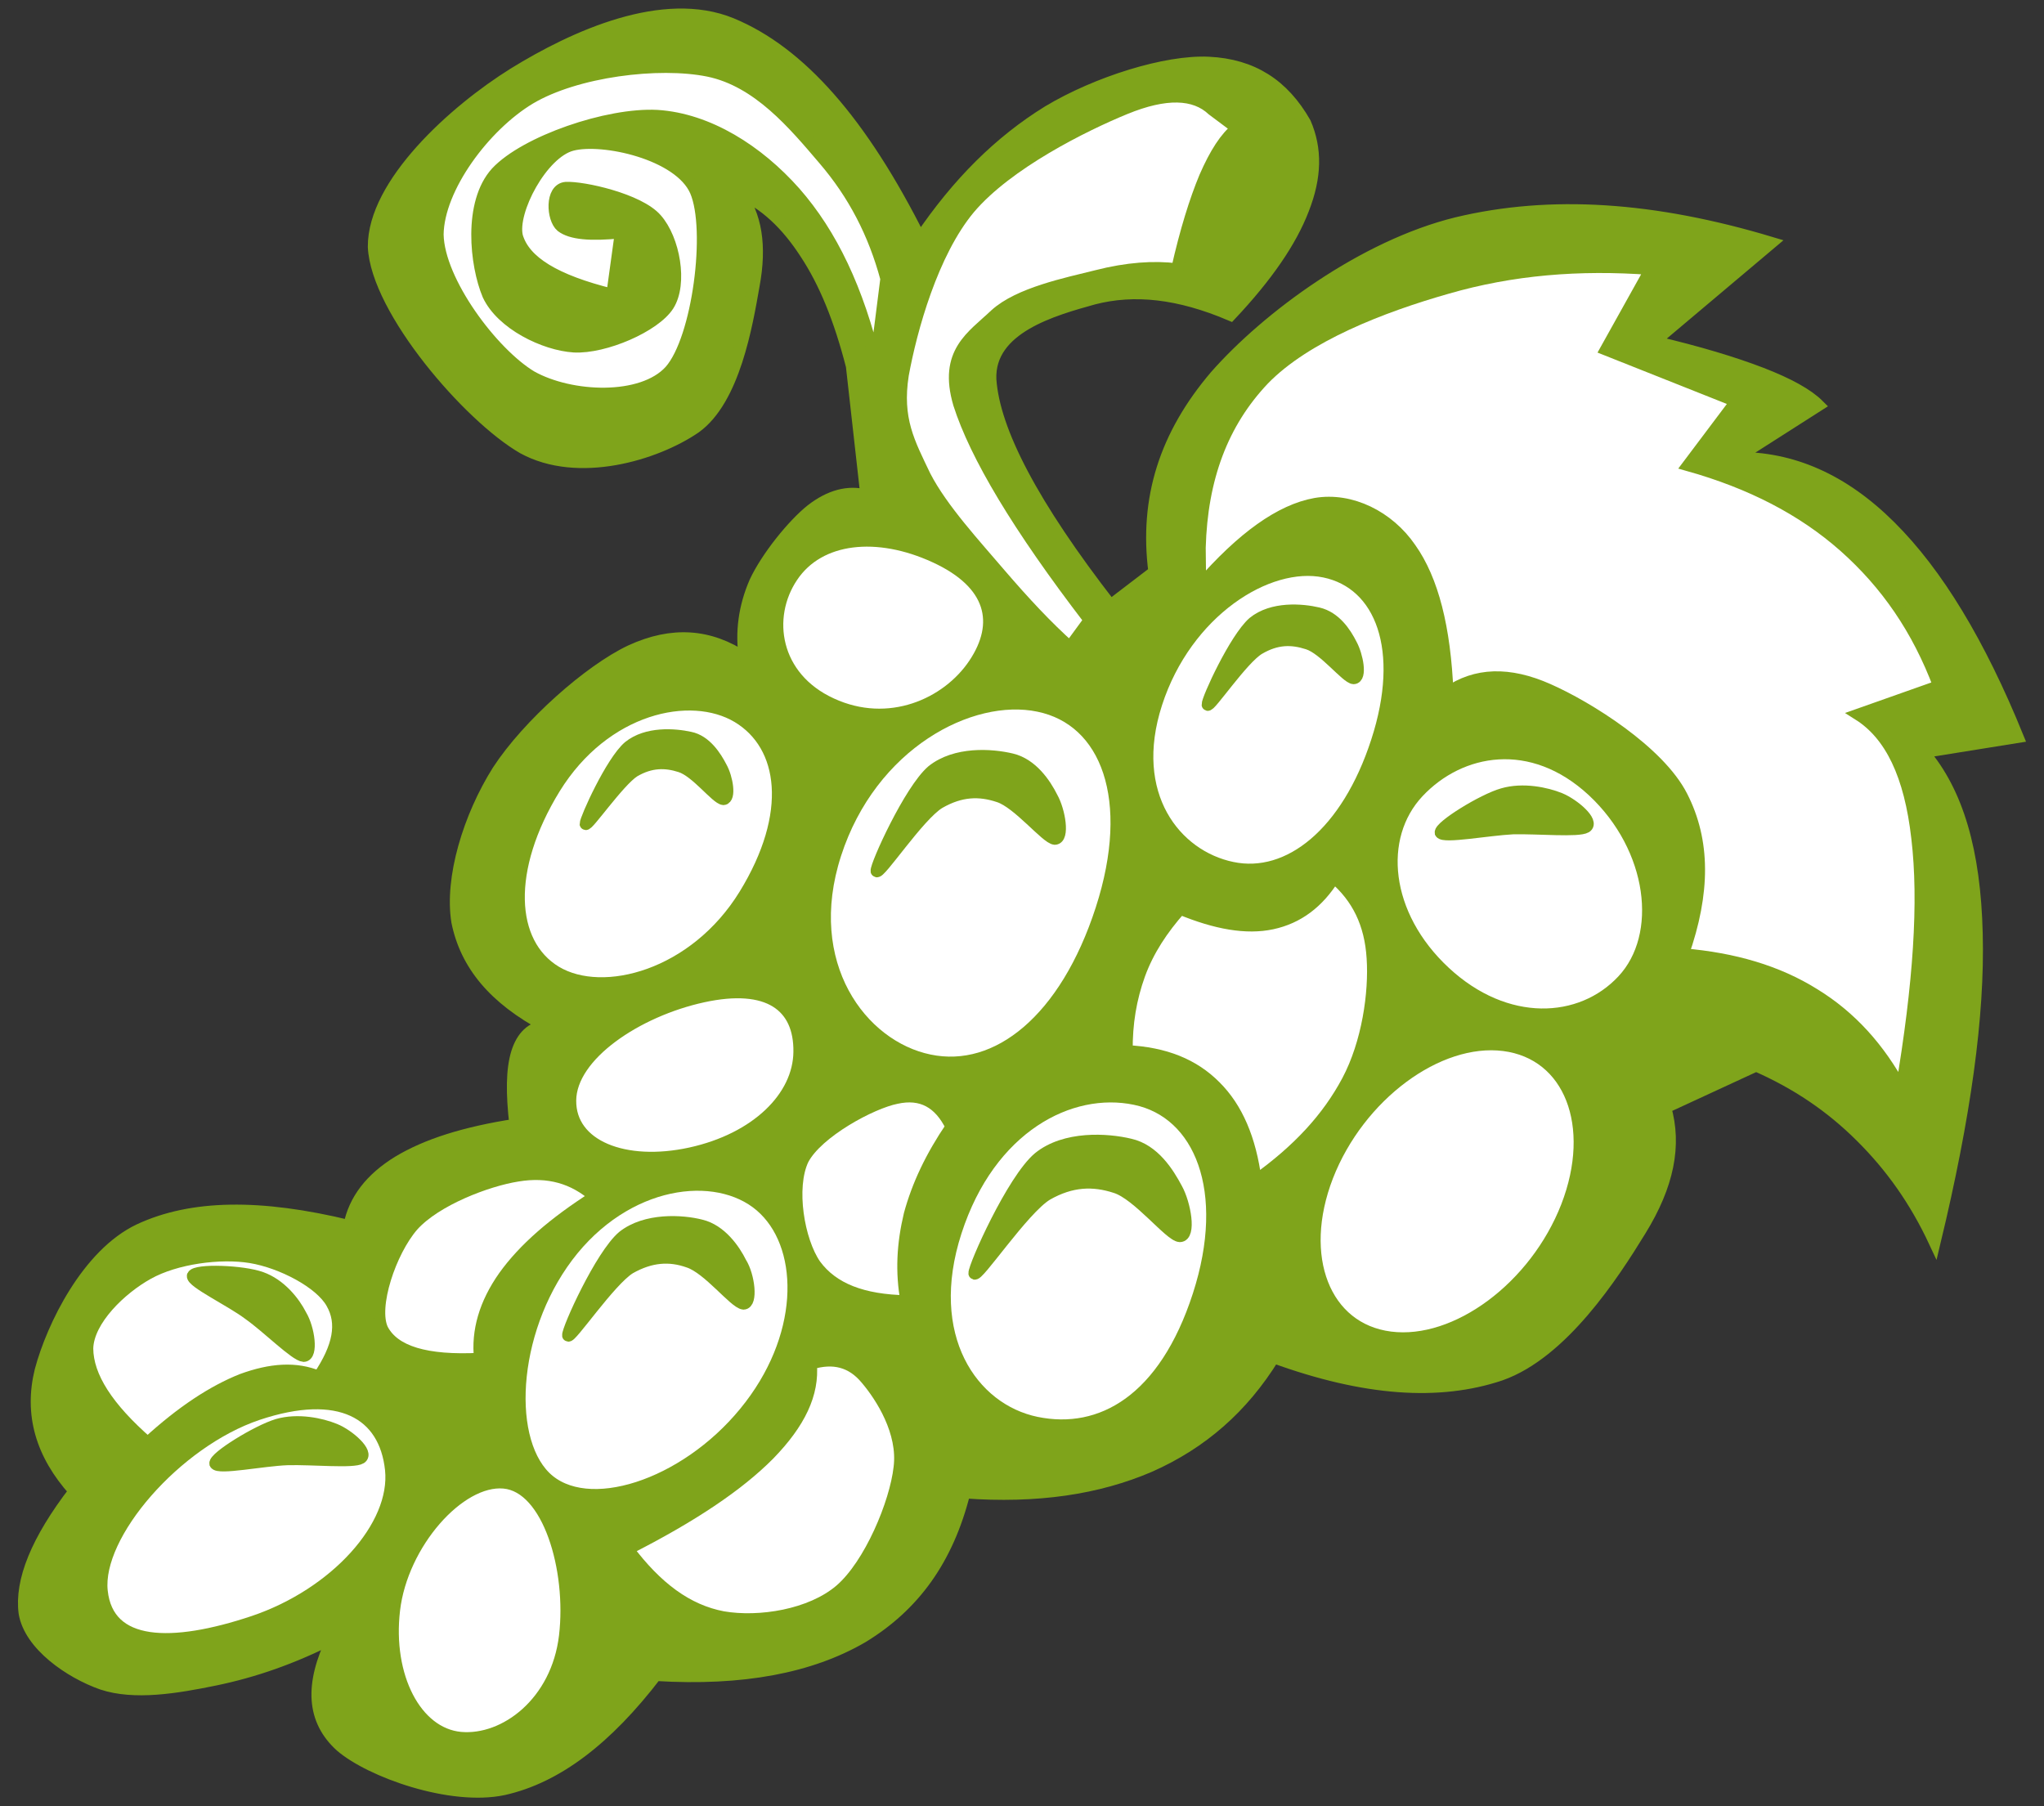 <?xml version="1.0" encoding="utf-8"?>
<!-- Generator: Adobe Illustrator 16.0.0, SVG Export Plug-In . SVG Version: 6.00 Build 0)  -->
<!DOCTYPE svg PUBLIC "-//W3C//DTD SVG 1.1//EN" "http://www.w3.org/Graphics/SVG/1.1/DTD/svg11.dtd">
<svg version="1.1" id="Ebene_1" xmlns="http://www.w3.org/2000/svg" xmlns:xlink="http://www.w3.org/1999/xlink" x="0px" y="0px"
	 width="86px" height="76px" viewBox="-0.255 0.142 86 76" enable-background="new -0.255 0.142 86 76" xml:space="preserve">
<rect x="-0.255" y="0.142" width="86" height="76" fill="#333333" stroke="none"/>
<g>
	<path fill="#7FA41B" d="M30.821,8.222c0.742,0.967,0.943,2.271,0.636,3.924c-0.292,1.664-0.819,4.81-2.459,5.986
		c-1.66,1.138-4.931,2.131-7.248,0.859c-2.276-1.312-6.156-5.805-6.279-8.462c-0.017-2.652,3.373-5.721,5.896-7.292
		c2.555-1.576,6.288-3.267,9.151-2.095c2.883,1.19,5.479,4.128,7.939,9.043c1.6-2.365,3.353-4.095,5.388-5.353
		c2.051-1.23,4.966-2.142,6.758-2.053c1.831,0.089,3.135,0.923,4.055,2.538c0.472,1.096,0.455,2.262-0.083,3.633
		c-0.518,1.352-1.53,2.823-3.055,4.443c-2.18-0.928-4.052-1.129-5.764-0.685c-1.687,0.47-4.428,1.223-4.339,3.398
		c0.145,2.167,1.783,5.299,5.051,9.508l1.845-1.41v-0.002c-0.398-3.084,0.458-5.752,2.571-8.236
		c2.186-2.484,6.224-5.47,10.153-6.436c3.948-0.945,8.278-0.661,13.232,0.828l-4.934,4.158c1.858,0.435,3.354,0.889,4.506,1.331
		c1.159,0.447,1.965,0.895,2.417,1.347l-3.468,2.214c2.354-0.024,4.498,0.914,6.476,2.88c1.986,1.971,3.762,4.904,5.373,8.865
		l-3.975,0.638c1.438,1.68,2.168,4.158,2.253,7.628c0.091,3.474-0.503,7.708-1.77,12.982c-0.817-1.751-1.84-3.189-3.11-4.447
		c-1.255-1.249-2.694-2.227-4.405-2.976l-3.822,1.766c0.459,1.59,0.121,3.269-1.049,5.167c-1.156,1.887-3.288,5.163-5.883,6.076
		c-2.593,0.871-5.714,0.658-9.544-0.736c-1.312,2.125-3.027,3.614-5.209,4.584c-2.191,0.944-4.744,1.325-7.802,1.104
		c-0.706,2.82-2.124,4.769-4.303,6.091c-2.178,1.263-5.033,1.814-8.682,1.592c-2.067,2.698-4.167,4.304-6.402,4.804
		c-2.222,0.476-5.61-0.744-6.851-1.815c-1.195-1.078-1.304-2.572-0.326-4.563c-1.708,0.87-3.323,1.429-4.969,1.769
		c-1.623,0.333-3.389,0.629-4.754,0.174c-1.345-0.474-3.03-1.631-3.258-2.978c-0.177-1.349,0.509-3.054,2.104-5.13
		c-1.401-1.559-1.883-3.241-1.428-5.08c0.499-1.863,1.975-4.886,4.152-5.918c2.204-1.028,5.078-1.067,8.833-0.156
		c0.214-1.103,0.911-1.997,2.059-2.702c1.197-0.722,2.793-1.228,4.928-1.56c-0.153-1.337-0.145-2.317,0.072-3.026
		c0.215-0.688,0.622-1.076,1.203-1.128c-2.17-1.154-3.349-2.583-3.716-4.387c-0.298-1.837,0.492-4.419,1.711-6.354
		c1.258-1.932,3.843-4.224,5.586-5.045c1.754-0.807,3.318-0.688,4.801,0.302c-0.167-1.084-0.017-2.16,0.433-3.196
		c0.491-1.055,1.601-2.424,2.366-3.031c0.785-0.609,1.556-0.811,2.313-0.61l-0.61-5.447c-0.503-1.965-1.138-3.528-1.953-4.756
		C32.839,9.566,31.928,8.71,30.821,8.222"/>
	<path fill="none" stroke="#7FA41B" stroke-width="0.5" stroke-miterlimit="10" d="M30.821,8.222
		c0.742,0.967,0.943,2.271,0.636,3.924c-0.292,1.664-0.819,4.81-2.459,5.986c-1.66,1.138-4.931,2.131-7.248,0.859
		c-2.276-1.312-6.156-5.805-6.279-8.462c-0.017-2.652,3.373-5.721,5.896-7.292c2.555-1.576,6.288-3.267,9.151-2.095
		c2.883,1.19,5.479,4.128,7.939,9.043c1.6-2.365,3.353-4.095,5.388-5.353c2.051-1.23,4.966-2.142,6.758-2.053
		c1.831,0.089,3.135,0.923,4.055,2.538c0.472,1.096,0.455,2.262-0.083,3.633c-0.518,1.352-1.53,2.823-3.055,4.443
		c-2.18-0.928-4.052-1.129-5.764-0.685c-1.687,0.47-4.428,1.223-4.339,3.398c0.145,2.167,1.783,5.299,5.051,9.508l1.845-1.41v-0.002
		c-0.398-3.084,0.458-5.752,2.571-8.236c2.186-2.484,6.224-5.47,10.153-6.436c3.948-0.945,8.278-0.661,13.232,0.828l-4.934,4.158
		c1.858,0.435,3.354,0.889,4.506,1.331c1.159,0.447,1.965,0.895,2.417,1.347l-3.468,2.214c2.354-0.024,4.498,0.914,6.476,2.88
		c1.986,1.971,3.762,4.904,5.373,8.865l-3.975,0.638c1.438,1.68,2.168,4.158,2.253,7.628c0.091,3.474-0.503,7.708-1.77,12.982
		c-0.817-1.751-1.84-3.189-3.11-4.447c-1.255-1.249-2.694-2.227-4.405-2.976l-3.822,1.766c0.459,1.59,0.121,3.269-1.049,5.167
		c-1.156,1.887-3.288,5.163-5.883,6.076c-2.593,0.871-5.714,0.658-9.544-0.736c-1.312,2.125-3.027,3.614-5.209,4.584
		c-2.191,0.944-4.744,1.325-7.802,1.104c-0.706,2.82-2.124,4.769-4.303,6.091c-2.178,1.263-5.033,1.814-8.682,1.592
		c-2.067,2.698-4.167,4.304-6.402,4.804c-2.222,0.476-5.61-0.744-6.851-1.815c-1.195-1.078-1.304-2.572-0.326-4.563
		c-1.708,0.87-3.323,1.429-4.969,1.769c-1.623,0.333-3.389,0.629-4.754,0.174c-1.345-0.474-3.03-1.631-3.258-2.978
		c-0.177-1.349,0.509-3.054,2.104-5.13c-1.401-1.559-1.883-3.241-1.428-5.08c0.499-1.863,1.975-4.886,4.152-5.918
		c2.204-1.028,5.078-1.067,8.833-0.156c0.214-1.103,0.911-1.997,2.059-2.702c1.197-0.722,2.793-1.228,4.928-1.56
		c-0.153-1.337-0.145-2.317,0.072-3.026c0.215-0.688,0.622-1.076,1.203-1.128c-2.17-1.154-3.349-2.583-3.716-4.387
		c-0.298-1.837,0.492-4.419,1.711-6.354c1.258-1.932,3.843-4.224,5.586-5.045c1.754-0.807,3.318-0.688,4.801,0.302
		c-0.167-1.084-0.017-2.16,0.433-3.196c0.491-1.055,1.601-2.424,2.366-3.031c0.785-0.609,1.556-0.811,2.313-0.61l-0.61-5.447
		c-0.503-1.965-1.138-3.528-1.953-4.756C32.839,9.566,31.928,8.71,30.821,8.222z"/>
	<path fill="#FFFFFF" d="M66.771,33.425c2.574,2.405,3.016,6.083,1.25,7.969c-1.755,1.883-4.915,2.049-7.491-0.349
		c-2.578-2.396-2.88-5.691-1.118-7.571C61.175,31.595,64.193,31.028,66.771,33.425"/>
	<path fill="none" stroke="#7FA41B" stroke-width="0.5" stroke-miterlimit="10" d="M66.771,33.425
		c2.574,2.405,3.016,6.083,1.25,7.969c-1.755,1.883-4.915,2.049-7.491-0.349c-2.578-2.396-2.88-5.691-1.118-7.571
		C61.175,31.595,64.193,31.028,66.771,33.425z"/>
	<path fill="#FFFFFF" d="M63.018,44.117c2.777,0.352,3.967,3.385,2.651,6.785c-1.323,3.396-4.646,5.867-7.424,5.516
		c-2.777-0.352-3.962-3.394-2.651-6.785C56.917,46.237,60.241,43.766,63.018,44.117"/>
	<path fill="none" stroke="#7FA41B" stroke-width="0.5" stroke-miterlimit="10" d="M63.018,44.117
		c2.777,0.352,3.967,3.385,2.651,6.785c-1.323,3.396-4.646,5.867-7.424,5.516c-2.777-0.352-3.962-3.394-2.651-6.785
		C56.917,46.237,60.241,43.766,63.018,44.117z"/>
	<path fill="#FFFFFF" d="M57.678,31.335c-1.251,3.865-3.71,5.821-6.091,5.32c-2.386-0.493-4.437-3.059-3.189-6.916
		c1.25-3.865,4.687-6.039,7.072-5.545C57.857,24.687,58.934,27.481,57.678,31.335"/>
	<path fill="none" stroke="#7FA41B" stroke-width="0.5" stroke-miterlimit="10" d="M57.678,31.335
		c-1.251,3.865-3.71,5.821-6.091,5.32c-2.386-0.493-4.437-3.059-3.189-6.916c1.25-3.865,4.687-6.039,7.072-5.545
		C57.857,24.687,58.934,27.481,57.678,31.335z"/>
	<path fill="#FFFFFF" d="M46.086,38.4c-1.501,4.637-4.372,6.957-7.238,6.358c-2.87-0.592-5.454-4.045-3.953-8.682
		c1.498-4.629,5.683-6.834,8.549-6.234C46.305,30.43,47.587,33.763,46.086,38.4"/>
	<path fill="none" stroke="#7FA41B" stroke-width="0.5" stroke-miterlimit="10" d="M46.086,38.4
		c-1.501,4.637-4.372,6.957-7.238,6.358c-2.87-0.592-5.454-4.045-3.953-8.682c1.498-4.629,5.683-6.834,8.549-6.234
		C46.305,30.43,47.587,33.763,46.086,38.4z"/>
	<path fill="#FFFFFF" d="M50.172,54.643c-1.428,4.41-4.095,5.923-6.824,5.36c-2.718-0.566-4.815-3.631-3.387-8.039
		c1.427-4.41,4.818-6.151,7.543-5.581C50.233,46.946,51.6,50.233,50.172,54.643"/>
	<path fill="none" stroke="#7FA41B" stroke-width="0.5" stroke-miterlimit="10" d="M50.172,54.643
		c-1.428,4.41-4.095,5.923-6.824,5.36c-2.718-0.566-4.815-3.631-3.387-8.039c1.427-4.41,4.818-6.151,7.543-5.581
		C50.233,46.946,51.6,50.233,50.172,54.643z"/>
	<path fill="#FFFFFF" d="M31.083,59.575c-2.546,3.107-6.662,4.424-8.404,2.715c-1.731-1.715-1.378-6.459,1.171-9.573
		c2.554-3.103,6.335-3.394,8.065-1.68C33.659,52.747,33.641,56.464,31.083,59.575"/>
	<path fill="none" stroke="#7FA41B" stroke-width="0.5" stroke-miterlimit="10" d="M31.083,59.575
		c-2.546,3.107-6.662,4.424-8.404,2.715c-1.731-1.715-1.378-6.459,1.171-9.573c2.554-3.103,6.335-3.394,8.065-1.68
		C33.659,52.747,33.641,56.464,31.083,59.575z"/>
	<path fill="#FFFFFF" d="M23.514,68.979c-0.331,2.799-2.524,4.451-4.391,4.284c-1.882-0.176-3.125-2.58-2.795-5.38
		c0.327-2.792,2.745-5.529,4.621-5.357C22.822,62.696,23.843,66.178,23.514,68.979"/>
	<path fill="none" stroke="#7FA41B" stroke-width="0.5" stroke-miterlimit="10" d="M23.514,68.979
		c-0.331,2.799-2.524,4.451-4.391,4.284c-1.882-0.176-3.125-2.58-2.795-5.38c0.327-2.792,2.745-5.529,4.621-5.357
		C22.822,62.696,23.843,66.178,23.514,68.979z"/>
	<path fill="#FFFFFF" d="M10.412,68.376c-3.45,1.153-6.133,1.094-6.384-1.288c-0.255-2.374,3.111-6.275,6.558-7.439
		c3.451-1.154,5.353-0.048,5.608,2.326C16.444,64.356,13.857,67.212,10.412,68.376"/>
	<path fill="none" stroke="#7FA41B" stroke-width="0.5" stroke-miterlimit="10" d="M10.412,68.376
		c-3.45,1.153-6.133,1.094-6.384-1.288c-0.255-2.374,3.111-6.275,6.558-7.439c3.451-1.154,5.353-0.048,5.608,2.326
		C16.444,64.356,13.857,67.212,10.412,68.376z"/>
	<path fill="#FFFFFF" d="M31.079,37.787c-2.098,3.416-5.955,4.437-7.944,3.248c-1.985-1.195-2.151-4.317-0.057-7.727
		c2.101-3.405,5.719-4.188,7.708-2.999C32.771,31.505,33.172,34.377,31.079,37.787"/>
	<path fill="none" stroke="#7FA41B" stroke-width="0.5" stroke-miterlimit="10" d="M31.079,37.787
		c-2.098,3.416-5.955,4.437-7.944,3.248c-1.985-1.195-2.151-4.317-0.057-7.727c2.101-3.405,5.719-4.188,7.708-2.999
		C32.771,31.505,33.172,34.377,31.079,37.787z"/>
	<path fill="#FFFFFF" d="M34.724,29.757c-2.425-1.111-2.797-3.65-1.649-5.353c1.141-1.705,3.592-1.947,6.012-0.83
		c2.424,1.112,2.793,2.797,1.652,4.503C39.598,29.783,37.137,30.872,34.724,29.757"/>
	<path fill="none" stroke="#7FA41B" stroke-width="0.5" stroke-miterlimit="10" d="M34.724,29.757
		c-2.425-1.111-2.797-3.65-1.649-5.353c1.141-1.705,3.592-1.947,6.012-0.83c2.424,1.112,2.793,2.797,1.652,4.503
		C39.598,29.783,37.137,30.872,34.724,29.757z"/>
	<path fill="#FFFFFF" d="M28.795,48.671c-2.77,0.604-5.075-0.307-5.056-2.225c0.015-1.912,2.811-3.771,5.58-4.375
		s4.08,0.398,4.058,2.324C33.361,46.306,31.563,48.066,28.795,48.671"/>
	<path fill="none" stroke="#7FA41B" stroke-width="0.5" stroke-miterlimit="10" d="M28.795,48.671
		c-2.77,0.604-5.075-0.307-5.056-2.225c0.015-1.912,2.811-3.771,5.58-4.375s4.08,0.398,4.058,2.324
		C33.361,46.306,31.563,48.066,28.795,48.671z"/>
	<path fill="#FFFFFF" d="M24.777,50.492c-0.898-0.79-1.963-1.098-3.252-0.884c-1.281,0.2-3.448,1.025-4.414,2.105
		c-0.942,1.084-1.731,3.425-1.274,4.372c0.494,0.931,1.824,1.344,4.103,1.228c-0.129-1.164,0.213-2.326,1.012-3.459
		C21.778,52.7,23.026,51.609,24.777,50.492"/>
	<path fill="none" stroke="#7FA41B" stroke-width="0.5" stroke-miterlimit="10" d="M24.777,50.492
		c-0.898-0.79-1.963-1.098-3.252-0.884c-1.281,0.2-3.448,1.025-4.414,2.105c-0.942,1.084-1.731,3.425-1.274,4.372
		c0.494,0.931,1.824,1.344,4.103,1.228c-0.129-1.164,0.213-2.326,1.012-3.459C21.778,52.7,23.026,51.609,24.777,50.492z"/>
	<path fill="#FFFFFF" d="M13.157,58.07c0.845-1.257,1.038-2.249,0.547-3.103c-0.479-0.858-2.103-1.711-3.415-1.928
		c-1.28-0.208-3.143,0.035-4.316,0.69c-1.144,0.634-2.52,1.951-2.554,3.147c0.007,1.19,0.85,2.499,2.54,3.974
		c1.451-1.333,2.761-2.176,3.963-2.657C11.14,57.748,12.194,57.668,13.157,58.07"/>
	<path fill="none" stroke="#7FA41B" stroke-width="0.5" stroke-miterlimit="10" d="M13.157,58.07
		c0.845-1.257,1.038-2.249,0.547-3.103c-0.479-0.858-2.103-1.711-3.415-1.928c-1.28-0.208-3.143,0.035-4.316,0.69
		c-1.144,0.634-2.52,1.951-2.554,3.147c0.007,1.19,0.85,2.499,2.54,3.974c1.451-1.333,2.761-2.176,3.963-2.657
		C11.14,57.748,12.194,57.668,13.157,58.07z"/>
	<path fill="#FFFFFF" d="M33.863,57.517c0.115,1.267-0.473,2.494-1.762,3.82c-1.299,1.31-3.243,2.614-5.946,3.985
		c1.214,1.619,2.502,2.581,4.01,2.865c1.521,0.261,3.693-0.076,4.935-1.14c1.247-1.071,2.325-3.657,2.491-5.155
		c0.191-1.492-0.761-2.981-1.394-3.726C35.583,57.421,34.804,57.23,33.863,57.517"/>
	<path fill="none" stroke="#7FA41B" stroke-width="0.5" stroke-miterlimit="10" d="M33.863,57.517
		c0.115,1.267-0.473,2.494-1.762,3.82c-1.299,1.31-3.243,2.614-5.946,3.985c1.214,1.619,2.502,2.581,4.01,2.865
		c1.521,0.261,3.693-0.076,4.935-1.14c1.247-1.071,2.325-3.657,2.491-5.155c0.191-1.492-0.761-2.981-1.394-3.726
		C35.583,57.421,34.804,57.23,33.863,57.517z"/>
	<path fill="#FFFFFF" d="M37.883,54.891c-1.843-0.035-3.098-0.518-3.839-1.525c-0.706-1.018-1.078-3.253-0.516-4.437
		c0.606-1.159,2.886-2.383,3.93-2.588c1.06-0.235,1.813,0.184,2.318,1.212c-0.852,1.253-1.42,2.453-1.756,3.687
		C37.724,52.478,37.656,53.667,37.883,54.891"/>
	<path fill="none" stroke="#7FA41B" stroke-width="0.5" stroke-miterlimit="10" d="M37.883,54.891
		c-1.843-0.035-3.098-0.518-3.839-1.525c-0.706-1.018-1.078-3.253-0.516-4.437c0.606-1.159,2.886-2.383,3.93-2.588
		c1.06-0.235,1.813,0.184,2.318,1.212c-0.852,1.253-1.42,2.453-1.756,3.687C37.724,52.478,37.656,53.667,37.883,54.891z"/>
	<path fill="#FFFFFF" d="M49.404,38.38c1.509,0.622,2.784,0.847,3.862,0.617c1.089-0.234,1.942-0.875,2.607-1.939
		c0.994,0.851,1.531,1.94,1.622,3.395c0.098,1.458-0.201,3.57-1.05,5.167c-0.838,1.575-2.089,2.928-3.867,4.193
		c-0.227-1.748-0.79-3.052-1.703-3.959c-0.91-0.916-2.116-1.407-3.721-1.486c-0.015-1.163,0.167-2.221,0.529-3.224
		C48.051,40.131,48.652,39.226,49.404,38.38"/>
	<path fill="none" stroke="#7FA41B" stroke-width="0.5" stroke-miterlimit="10" d="M49.404,38.38
		c1.509,0.622,2.784,0.847,3.862,0.617c1.089-0.234,1.942-0.875,2.607-1.939c0.994,0.851,1.531,1.94,1.622,3.395
		c0.098,1.458-0.201,3.57-1.05,5.167c-0.838,1.575-2.089,2.928-3.867,4.193c-0.227-1.748-0.79-3.052-1.703-3.959
		c-0.91-0.916-2.116-1.407-3.721-1.486c-0.015-1.163,0.167-2.221,0.529-3.224C48.051,40.131,48.652,39.226,49.404,38.38z"/>
	<path fill="#FFFFFF" d="M50.765,4.764L51.8,5.538c-0.486,0.381-0.923,1.061-1.355,2.052c-0.41,0.983-0.812,2.272-1.175,3.882
		c-0.976-0.122-2.094-0.047-3.387,0.284c-1.264,0.316-3.268,0.722-4.261,1.629c-0.96,0.915-2.165,1.581-1.523,3.755
		c0.693,2.163,2.464,5.148,5.492,9.094l-0.832,1.137c-0.961-0.86-1.902-1.865-2.942-3.076c-1.025-1.205-2.443-2.734-3.154-4.119
		c-0.672-1.405-1.223-2.396-0.93-4.264c0.347-1.9,1.234-5.131,2.797-7.003c1.606-1.898,4.826-3.491,6.545-4.197
		C48.793,4.006,50.008,4.052,50.765,4.764"/>
	<path fill="none" stroke="#7FA41B" stroke-width="0.5" stroke-miterlimit="10" d="M50.765,4.764L51.8,5.538
		c-0.486,0.381-0.923,1.061-1.355,2.052c-0.41,0.983-0.812,2.272-1.175,3.882c-0.976-0.122-2.094-0.047-3.387,0.284
		c-1.264,0.316-3.268,0.722-4.261,1.629c-0.96,0.915-2.165,1.581-1.523,3.755c0.693,2.163,2.464,5.148,5.492,9.094l-0.832,1.137
		c-0.961-0.86-1.902-1.865-2.942-3.076c-1.025-1.205-2.443-2.734-3.154-4.119c-0.672-1.405-1.223-2.396-0.93-4.264
		c0.347-1.9,1.234-5.131,2.797-7.003c1.606-1.898,4.826-3.491,6.545-4.197C48.793,4.006,50.008,4.052,50.765,4.764z"/>
	<path fill="#FFFFFF" d="M37.035,11.868c-0.512-1.904-1.363-3.553-2.626-5.025c-1.249-1.464-2.765-3.294-4.863-3.724
		c-2.082-0.421-5.561,0.006-7.511,1.168c-1.915,1.153-3.852,3.762-3.875,5.727c0.042,1.973,2.3,4.986,3.937,5.973
		c1.673,0.938,4.669,1.054,5.842-0.243c1.185-1.338,1.773-5.947,1.078-7.562c-0.684-1.579-3.931-2.282-5.212-1.941
		c-1.254,0.327-2.562,2.787-2.307,3.849c0.313,1.064,1.6,1.854,4.006,2.448l0.36-2.617c-1.285,0.127-2.087,0.058-2.499-0.257
		c-0.381-0.319-0.453-1.563,0.185-1.619c0.706-0.04,3.076,0.477,3.806,1.317c0.749,0.843,1.087,2.712,0.504,3.627
		c-0.567,0.885-2.676,1.8-3.962,1.734c-1.252-0.078-3.045-0.953-3.612-2.172c-0.529-1.256-0.819-3.87,0.346-5.152
		c1.21-1.296,4.686-2.497,6.768-2.383c2.146,0.137,4.236,1.47,5.786,3.219c1.545,1.759,2.658,4.096,3.395,7.191
		C36.736,14.247,36.883,13.061,37.035,11.868"/>
	<path fill="none" stroke="#7FA41B" stroke-width="0.5" stroke-miterlimit="10" d="M37.035,11.868
		c-0.512-1.904-1.363-3.553-2.626-5.025c-1.249-1.464-2.765-3.294-4.863-3.724c-2.082-0.421-5.561,0.006-7.511,1.168
		c-1.915,1.153-3.852,3.762-3.875,5.727c0.042,1.973,2.3,4.986,3.937,5.973c1.673,0.938,4.669,1.054,5.842-0.243
		c1.185-1.338,1.773-5.947,1.078-7.562c-0.684-1.579-3.931-2.282-5.212-1.941c-1.254,0.327-2.562,2.787-2.307,3.849
		c0.313,1.064,1.6,1.854,4.006,2.448l0.36-2.617c-1.285,0.127-2.087,0.058-2.499-0.257c-0.381-0.319-0.453-1.563,0.185-1.619
		c0.706-0.04,3.076,0.477,3.806,1.317c0.749,0.843,1.087,2.712,0.504,3.627c-0.567,0.885-2.676,1.8-3.962,1.734
		c-1.252-0.078-3.045-0.953-3.612-2.172c-0.529-1.256-0.819-3.87,0.346-5.152c1.21-1.296,4.686-2.497,6.768-2.383
		c2.146,0.137,4.236,1.47,5.786,3.219c1.545,1.759,2.658,4.096,3.395,7.191C36.736,14.247,36.883,13.061,37.035,11.868z"/>
	<path fill="#FFFFFF" d="M50.225,23.188c0.081-2.919,0.947-5.249,2.686-7.083c1.774-1.828,4.982-3.065,7.708-3.842
		c2.745-0.795,5.562-1.026,8.587-0.803l-1.889,3.39l5.481,2.178l-2.022,2.689c2.634,0.741,4.81,1.86,6.57,3.417
		c1.772,1.574,3.084,3.475,3.985,5.874l-3.389,1.198c1.353,0.853,2.171,2.548,2.47,5.201c0.315,2.661,0.087,6.124-0.665,10.576
		c-0.927-1.726-2.127-3.061-3.677-4.01c-1.534-0.958-3.358-1.498-5.516-1.68c0.915-2.6,0.913-4.771-0.049-6.647
		c-0.963-1.888-3.947-3.752-5.626-4.492c-1.639-0.727-3.043-0.69-4.23,0.14c-0.112-2.735-0.625-4.756-1.564-6.078
		c-0.914-1.335-2.498-2.13-3.991-1.874c-1.466,0.261-3.07,1.406-4.851,3.448C50.236,24.262,50.234,23.728,50.225,23.188"/>
	<path fill="none" stroke="#7FA41B" stroke-width="0.5" stroke-miterlimit="10" d="M50.225,23.188
		c0.081-2.919,0.947-5.249,2.686-7.083c1.774-1.828,4.982-3.065,7.708-3.842c2.745-0.795,5.562-1.026,8.587-0.803l-1.889,3.39
		l5.481,2.178l-2.022,2.689c2.634,0.741,4.81,1.86,6.57,3.417c1.772,1.574,3.084,3.475,3.985,5.874l-3.389,1.198
		c1.353,0.853,2.171,2.548,2.47,5.201c0.315,2.661,0.087,6.124-0.665,10.576c-0.927-1.726-2.127-3.061-3.677-4.01
		c-1.534-0.958-3.358-1.498-5.516-1.68c0.915-2.6,0.913-4.771-0.049-6.647c-0.963-1.888-3.947-3.752-5.626-4.492
		c-1.639-0.727-3.043-0.69-4.23,0.14c-0.112-2.735-0.625-4.756-1.564-6.078c-0.914-1.335-2.498-2.13-3.991-1.874
		c-1.466,0.261-3.07,1.406-4.851,3.448C50.236,24.262,50.234,23.728,50.225,23.188z"/>
	<path fill="#7FA41B" d="M56.599,27.261c-0.25-0.495-0.678-1.145-1.392-1.313c-0.678-0.161-1.929-0.263-2.727,0.388
		c-0.771,0.675-1.939,3.228-1.928,3.456c0.047,0.175,1.465-1.943,2.166-2.355c0.745-0.437,1.376-0.433,2.053-0.214
		c0.689,0.216,1.626,1.438,1.928,1.457C57.028,28.665,56.853,27.728,56.599,27.261"/>
	<path fill="none" stroke="#7FA41B" stroke-width="0.5" stroke-miterlimit="10" d="M56.599,27.261
		c-0.25-0.495-0.678-1.145-1.392-1.313c-0.678-0.161-1.929-0.263-2.727,0.388c-0.771,0.675-1.939,3.228-1.928,3.456
		c0.047,0.175,1.465-1.943,2.166-2.355c0.745-0.437,1.376-0.433,2.053-0.214c0.689,0.216,1.626,1.438,1.928,1.457
		C57.028,28.665,56.853,27.728,56.599,27.261z"/>
	<path fill="#7FA41B" d="M44.007,33.698c-0.287-0.575-0.843-1.402-1.698-1.606c-0.856-0.205-2.361-0.301-3.341,0.484
		c-0.941,0.806-2.374,3.971-2.344,4.218c0.09,0.209,1.773-2.352,2.643-2.874c0.898-0.516,1.684-0.541,2.502-0.266
		c0.815,0.262,2,1.756,2.357,1.784C44.516,35.424,44.323,34.257,44.007,33.698"/>
	<path fill="none" stroke="#7FA41B" stroke-width="0.5" stroke-miterlimit="10" d="M44.007,33.698
		c-0.287-0.575-0.843-1.402-1.698-1.606c-0.856-0.205-2.361-0.301-3.341,0.484c-0.941,0.806-2.374,3.971-2.344,4.218
		c0.09,0.209,1.773-2.352,2.643-2.874c0.898-0.516,1.684-0.541,2.502-0.266c0.815,0.262,2,1.756,2.357,1.784
		C44.516,35.424,44.323,34.257,44.007,33.698z"/>
	<path fill="#7FA41B" d="M30.086,32.42c-0.223-0.431-0.647-1.108-1.31-1.24c-0.648-0.143-1.816-0.231-2.573,0.38
		c-0.738,0.632-1.819,3.042-1.82,3.251c0.056,0.141,1.39-1.801,2.043-2.218c0.701-0.41,1.319-0.403,1.938-0.205
		c0.674,0.207,1.513,1.347,1.819,1.379C30.477,33.743,30.344,32.879,30.086,32.42"/>
	<path fill="none" stroke="#7FA41B" stroke-width="0.5" stroke-miterlimit="10" d="M30.086,32.42
		c-0.223-0.431-0.647-1.108-1.31-1.24c-0.648-0.143-1.816-0.231-2.573,0.38c-0.738,0.632-1.819,3.042-1.82,3.251
		c0.056,0.141,1.39-1.801,2.043-2.218c0.701-0.41,1.319-0.403,1.938-0.205c0.674,0.207,1.513,1.347,1.819,1.379
		C30.477,33.743,30.344,32.879,30.086,32.42z"/>
	<path fill="#7FA41B" d="M49.248,50.154c-0.354-0.666-0.958-1.629-1.958-1.854c-0.956-0.231-2.731-0.343-3.84,0.557
		c-1.102,0.925-2.725,4.571-2.71,4.865c0.087,0.247,2.053-2.712,3.053-3.317c1.029-0.59,1.951-0.615,2.886-0.309
		c0.944,0.292,2.289,2.038,2.707,2.06C49.839,52.15,49.605,50.792,49.248,50.154"/>
	<path fill="none" stroke="#7FA41B" stroke-width="0.5" stroke-miterlimit="10" d="M49.248,50.154
		c-0.354-0.666-0.958-1.629-1.958-1.854c-0.956-0.231-2.731-0.343-3.84,0.557c-1.102,0.925-2.725,4.571-2.71,4.865
		c0.087,0.247,2.053-2.712,3.053-3.317c1.029-0.59,1.951-0.615,2.886-0.309c0.944,0.292,2.289,2.038,2.707,2.06
		C49.839,52.15,49.605,50.792,49.248,50.154z"/>
	<path fill="#7FA41B" d="M30.915,53.277c-0.276-0.558-0.846-1.374-1.675-1.573c-0.804-0.207-2.326-0.292-3.282,0.465
		c-0.928,0.782-2.339,3.91-2.313,4.165c0.07,0.188,1.752-2.313,2.602-2.836c0.877-0.496,1.669-0.548,2.47-0.263
		c0.838,0.275,1.93,1.72,2.311,1.761C31.392,54.987,31.258,53.82,30.915,53.277"/>
	<path fill="none" stroke="#7FA41B" stroke-width="0.5" stroke-miterlimit="10" d="M30.915,53.277
		c-0.276-0.558-0.846-1.374-1.675-1.573c-0.804-0.207-2.326-0.292-3.282,0.465c-0.928,0.782-2.339,3.91-2.313,4.165
		c0.07,0.188,1.752-2.313,2.602-2.836c0.877-0.496,1.669-0.548,2.47-0.263c0.838,0.275,1.93,1.72,2.311,1.761
		C31.392,54.987,31.258,53.82,30.915,53.277z"/>
	<path fill="#7FA41B" d="M12.407,55.486c-0.294-0.579-0.876-1.299-1.67-1.582c-0.774-0.281-2.745-0.354-2.879-0.084
		c-0.065,0.257,1.597,1.041,2.356,1.616c0.803,0.567,1.953,1.731,2.309,1.76C12.893,57.181,12.744,56.046,12.407,55.486"/>
	<path fill="none" stroke="#7FA41B" stroke-width="0.5" stroke-miterlimit="10" d="M12.407,55.486
		c-0.294-0.579-0.876-1.299-1.67-1.582c-0.774-0.281-2.745-0.354-2.879-0.084c-0.065,0.257,1.597,1.041,2.356,1.616
		c0.803,0.567,1.953,1.731,2.309,1.76C12.893,57.181,12.744,56.046,12.407,55.486z"/>
	<path fill="#7FA41B" d="M13.827,60.286c-0.569-0.232-1.552-0.443-2.407-0.195c-0.848,0.253-2.657,1.37-2.617,1.633
		c0.121,0.245,1.995-0.145,3.04-0.182c1.041-0.029,2.767,0.145,3.081-0.05C15.259,61.278,14.432,60.528,13.827,60.286"/>
	<path fill="none" stroke="#7FA41B" stroke-width="0.5" stroke-miterlimit="10" d="M13.827,60.286
		c-0.569-0.232-1.552-0.443-2.407-0.195c-0.848,0.253-2.657,1.37-2.617,1.633c0.121,0.245,1.995-0.145,3.04-0.182
		c1.041-0.029,2.767,0.145,3.081-0.05C15.259,61.278,14.432,60.528,13.827,60.286z"/>
	<path fill="#7FA41B" d="M65.379,33.748c-0.57-0.232-1.552-0.443-2.408-0.194c-0.839,0.236-2.653,1.362-2.612,1.625
		c0.132,0.221,1.986-0.128,3.04-0.182c1.048-0.025,2.75,0.136,3.073-0.055C66.818,34.725,65.964,33.989,65.379,33.748"/>
	<path fill="none" stroke="#7FA41B" stroke-width="0.5" stroke-miterlimit="10" d="M65.379,33.748
		c-0.57-0.232-1.552-0.443-2.408-0.194c-0.839,0.236-2.653,1.362-2.612,1.625c0.132,0.221,1.986-0.128,3.04-0.182
		c1.048-0.025,2.75,0.136,3.073-0.055C66.818,34.725,65.964,33.989,65.379,33.748z"/>
</g>
</svg>
